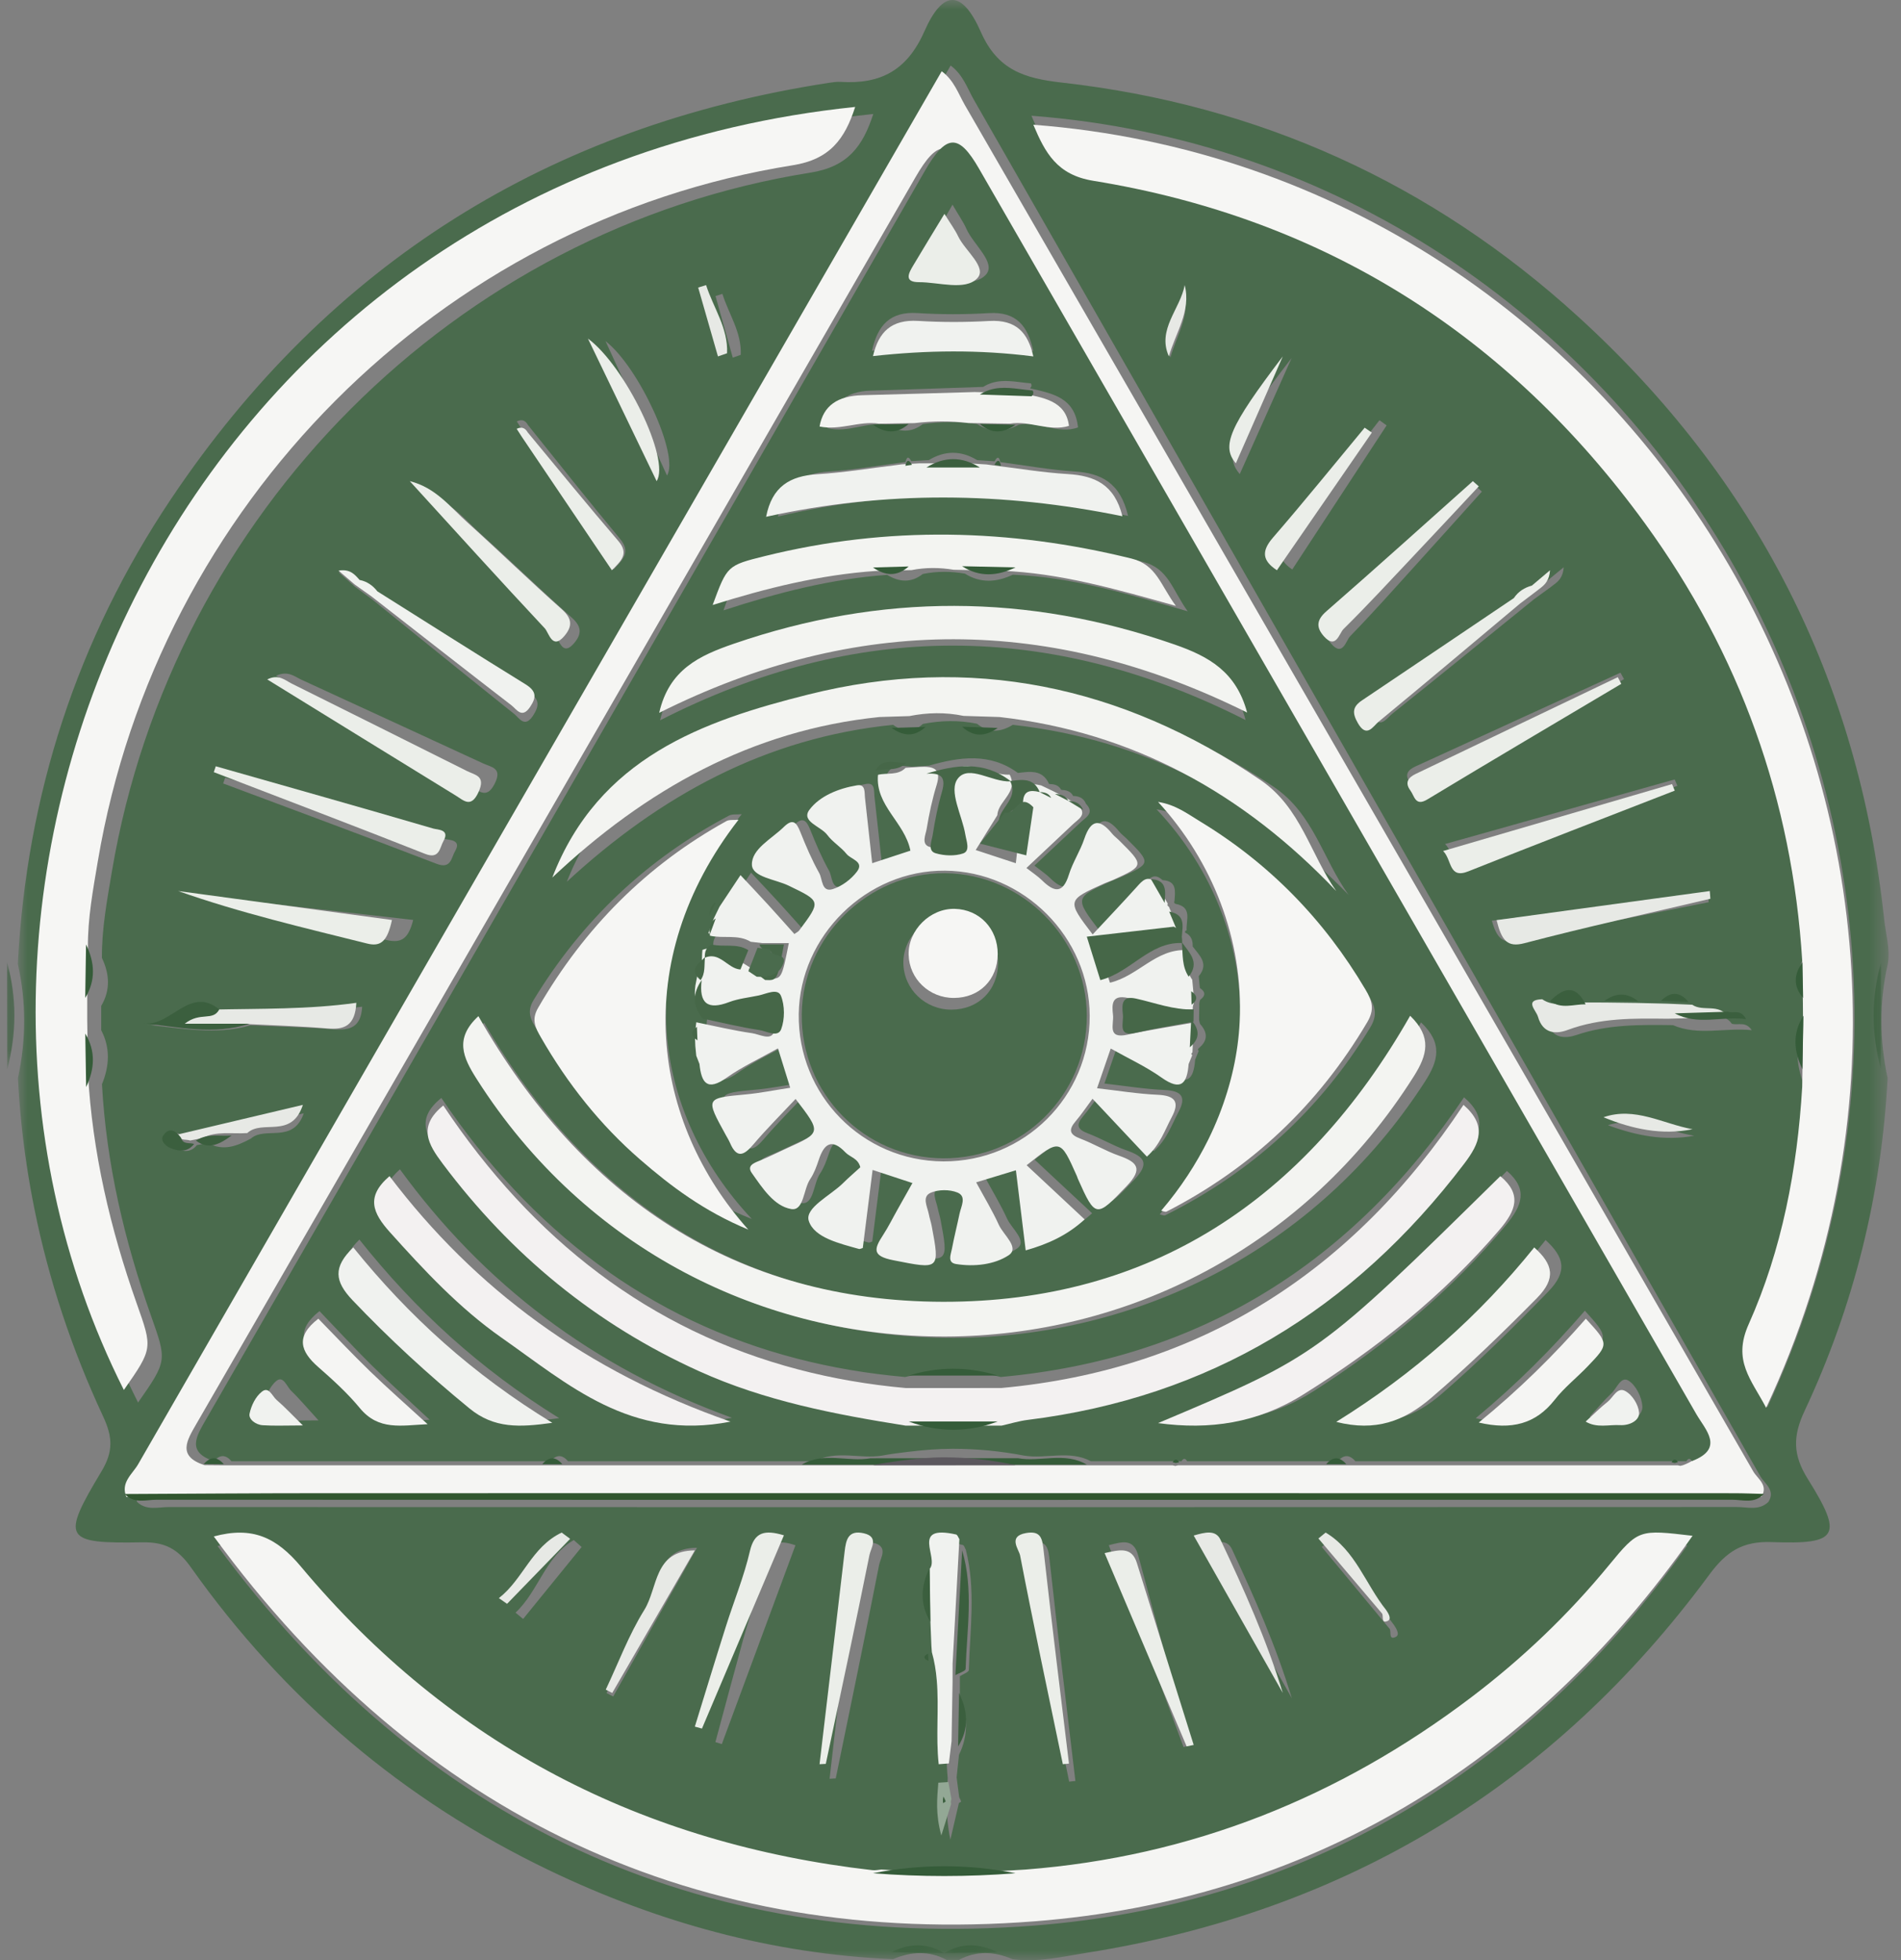 <?xml version="1.0" encoding="UTF-8"?>
<svg width="97px" height="100px" viewBox="0 0 97 100" version="1.1" xmlns="http://www.w3.org/2000/svg" xmlns:xlink="http://www.w3.org/1999/xlink">
    <rect x="0" y="0" width="97" height="100" fill="#808080" stroke="none"/>
    <title>illuminati Icon</title>
    <defs>
        <polygon id="path-1" points="0.404 0 1.415 0 1.415 8.182 0.404 8.182"></polygon>
        <polygon id="path-3" points="0.414 0 1.405 0 1.405 1.818 0.414 1.818"></polygon>
        <polygon id="path-5" points="0.161 0 1.657 0 1.657 4.545 0.161 4.545"></polygon>
        <polygon id="path-7" points="0 0 95.455 0 95.455 100 0 100"></polygon>
        <polygon id="path-9" points="0.361 0 1.457 0 1.457 5.455 0.361 5.455"></polygon>
        <polygon id="path-11" points="0.34 0 1.478 0 1.478 5.455 0.34 5.455"></polygon>
        <polygon id="path-13" points="0 0.346 2.727 0.346 2.727 1.472 0 1.472"></polygon>
        <polygon id="path-15" points="0 0.346 2.727 0.346 2.727 1.472 0 1.472"></polygon>
    </defs>
    <g id="Page-1" stroke="none" stroke-width="1" fill="none" fill-rule="evenodd">
        <g id="Contest-Clues-Tooltip" transform="translate(-35, -355)">
            <g id="Clue-1" transform="translate(14, 207.448)">
                <g id="illuminati-Icon" transform="translate(21, 147.552)">
                    <g id="Group-3" transform="translate(0, 49.091)">
                        <mask id="mask-2" fill="white">
                            <use xlink:href="#path-1"></use>
                        </mask>
                        <g id="Clip-2"></g>
                        <path d="M0.404,0 C0.405,1.967 0.409,3.934 0.411,5.9 C0.456,6.666 0.522,7.426 0.607,8.182 C0.522,7.426 0.456,6.666 0.411,5.9 C0.409,3.934 0.405,1.967 0.404,0" id="Fill-1" fill="#FDFDFD" mask="url(#mask-2)"></path>
                    </g>
                    <g id="Group-6" transform="translate(94.545, 47.273)">
                        <mask id="mask-4" fill="white">
                            <use xlink:href="#path-3"></use>
                        </mask>
                        <g id="Clip-5"></g>
                        <path d="M1.242,0.262 C1.313,0.693 1.391,1.122 1.404,1.556 C1.391,1.122 1.313,0.693 1.242,0.262" id="Fill-4" fill="#FDFDFD" mask="url(#mask-4)"></path>
                    </g>
                    <g id="Group-9" transform="translate(0, 57.273)">
                        <mask id="mask-6" fill="white">
                            <use xlink:href="#path-5"></use>
                        </mask>
                        <g id="Clip-8"></g>
                        <path d="M1.13,4.545 C0.794,3.05 0.538,1.534 0.365,0 C0.538,1.534 0.794,3.05 1.13,4.545" id="Fill-7" fill="#FDFDFD" mask="url(#mask-6)"></path>
                    </g>
                    <path d="M48.314,91.607 C48.29,91.522 48.243,91.442 48.203,91.362 C48.152,90.978 48.101,90.595 48.05,90.211 C48.101,90.595 48.152,90.978 48.203,91.362 C48.243,91.442 48.29,91.522 48.314,91.607" id="Fill-10" fill="#FDFDFD"></path>
                    <path d="M50,19.956 C50,19.956 50,19.956 50,19.956 C50.91,19.985 51.819,20.015 52.727,20.044 C51.819,20.015 50.91,19.985 50,19.956" id="Fill-12" fill="#FDFDFD"></path>
                    <path d="M44.253,74.634 C44.654,74.534 45.054,74.472 45.455,74.41 C45.054,74.472 44.654,74.534 44.253,74.634 C43.752,74.734 43.238,74.648 42.727,74.621 C43.238,74.648 43.752,74.734 44.253,74.634" id="Fill-14" fill="#FDFDFD"></path>
                    <path d="M60.935,53.682 L60.883,53.591 C60.883,53.591 60.935,53.682 60.935,53.682 C60.935,53.682 60.935,53.682 60.935,53.682" id="Fill-16" fill="#FDFDFD"></path>
                    <path d="M59.005,61.794 C59.06,61.803 59.12,61.826 59.176,61.843 C59.12,61.826 59.06,61.803 59.005,61.794 C59.005,61.794 59.005,61.794 59.005,61.794" id="Fill-18" fill="#FDFDFD"></path>
                    <path d="M61.501,58.877 C61.737,58.415 61.946,57.952 62.135,57.486 C61.946,57.952 61.737,58.415 61.501,58.877" id="Fill-20" fill="#FDFDFD"></path>
                    <path d="M36.315,47.08 C36.314,47.158 36.317,47.236 36.321,47.316 C36.392,47.342 36.421,47.391 36.41,47.465 C36.421,47.391 36.392,47.342 36.321,47.316 C36.317,47.236 36.314,47.158 36.315,47.08" id="Fill-22" fill="#FDFDFD"></path>
                    <path d="M48.917,86.364 C48.917,86.055 48.919,85.746 48.919,85.438 C49.034,83.321 49.15,81.206 49.265,79.091 C49.15,81.206 49.034,83.321 48.919,85.438 C48.919,85.746 48.917,86.055 48.917,86.364" id="Fill-24" fill="#FDFDFD"></path>
                    <path d="M51.105,40.485 C50.914,40.75 50.732,41.017 50.714,41.334 C50.732,41.017 50.914,40.75 51.105,40.485" id="Fill-26" fill="#FDFDFD"></path>
                    <path d="M48.182,74.495 C48.787,74.495 49.393,74.53 50,74.595 C49.393,74.528 48.787,74.495 48.182,74.495" id="Fill-28" fill="#FDFDFD"></path>
                    <path d="M37.929,48.785 C38.098,48.383 38.265,47.981 38.435,47.579 C38.265,47.981 38.098,48.383 37.929,48.785 Z" id="Fill-30" fill="#FDFDFD"></path>
                    <g id="Group-34" transform="translate(0.909, 0)">
                        <mask id="mask-8" fill="white">
                            <use xlink:href="#path-7"></use>
                        </mask>
                        <g id="Clip-33"></g>
                        <path d="M89.273,71.788 C88.511,70.334 87.54,69.375 88.376,67.501 C90.089,63.66 90.869,59.526 91.122,55.31 C90.737,54.284 90.663,53.261 91.164,52.247 C91.163,51.833 91.16,51.42 91.157,51.005 C90.703,50.299 90.744,49.586 91.125,48.867 C90.616,40.586 87.919,33.071 83.075,26.391 C76.033,16.685 66.612,10.706 54.787,8.782 C52.925,8.479 52.322,7.336 51.721,5.904 C82.97,8.292 103.119,42.055 89.273,71.788 M62.351,24.184 C61.534,23.232 61.949,22.201 64.997,18.265 C64.12,20.226 63.244,22.188 62.351,24.184 M65.029,29.052 C64.267,28.527 64.249,28.016 64.832,27.307 C66.415,25.379 67.935,23.398 69.48,21.438 C69.601,21.525 69.722,21.613 69.845,21.701 C68.239,24.149 66.636,26.599 65.029,29.052 M71.396,28.754 C70.268,30 69.151,31.257 67.98,32.461 C67.767,32.68 67.606,33.535 67.006,32.827 C66.623,32.377 66.631,31.993 67.129,31.542 C69.577,29.319 71.989,27.057 74.412,24.81 C74.511,24.9 74.608,24.988 74.705,25.079 C73.602,26.304 72.503,27.532 71.396,28.754 M78.426,29.79 C78.356,29.844 78.286,29.894 78.221,29.947 C77.931,30.158 77.64,30.37 77.351,30.581 L77.351,30.581 C74.947,32.528 72.549,34.484 70.131,36.412 C69.849,36.635 69.522,37.238 69.071,36.48 C68.772,35.974 68.799,35.671 69.285,35.356 C71.873,33.679 74.453,31.993 77.036,30.31 C77.263,29.982 77.58,29.793 77.957,29.696 C78.205,29.492 78.453,29.289 78.881,28.938 C78.846,29.422 78.638,29.628 78.426,29.79 M71.918,40.359 C71.294,40.719 71.257,40.199 71.038,39.914 C70.726,39.507 70.958,39.264 71.313,39.101 C74.8,37.501 78.289,35.911 81.778,34.318 C81.837,34.427 81.897,34.537 81.958,34.646 C78.609,36.547 75.252,38.434 71.918,40.359 M74.124,44.056 C73.103,44.447 73.29,43.499 72.828,43.057 C76.803,41.939 80.674,40.852 84.543,39.763 C84.589,39.872 84.635,39.98 84.681,40.087 C81.161,41.406 77.634,42.708 74.124,44.056 M76.655,47.987 C75.755,48.19 75.468,47.851 75.212,46.969 C78.935,46.535 82.591,46.109 86.247,45.683 L86.276,46.025 C83.067,46.671 79.848,47.271 76.655,47.987 M85.539,57.939 C84.016,58.218 82.564,57.93 81.138,57.401 C82.686,56.91 84.08,57.699 85.539,57.939 M84.454,52.297 C82.793,52.276 81.142,52.252 79.53,52.8 C78.961,52.992 78.305,52.986 78.057,52.203 C77.966,51.911 77.36,51.45 78.268,51.42 C78.941,50.854 79.591,50.617 80.151,51.565 C80.564,51.565 80.979,51.567 81.395,51.569 C81.901,51.202 82.403,51.179 82.9,51.586 C83.415,51.597 83.929,51.609 84.444,51.618 C84.872,51.187 85.284,51.184 85.679,51.668 C86.225,52.004 87.006,51.58 87.458,52.223 C87.766,52.323 88.161,52.079 88.476,52.553 C87.084,52.414 85.747,52.854 84.454,52.297 M59.518,14.943 C59.817,16.142 59.106,17.149 58.813,18.236 C58.271,16.989 59.322,16.047 59.518,14.943 M89.325,76.618 C88.851,77.076 88.259,76.879 87.72,76.879 C61.045,76.89 34.372,76.89 7.697,76.881 C7.159,76.881 6.567,77.075 6.09,76.623 C5.783,75.887 6.403,75.448 6.688,74.947 C17.436,56.101 28.207,37.269 38.974,18.435 C41.838,13.426 44.698,8.418 47.597,3.344 C48.226,3.802 48.448,4.503 48.787,5.096 C62.178,28.493 75.554,51.897 88.913,75.31 C89.128,75.688 89.706,76.024 89.325,76.618 M66.535,78.914 C66.666,78.804 66.796,78.693 66.927,78.583 C68.548,79.566 69.108,81.481 70.226,82.906 C70.355,83.101 70.535,83.405 70.3,83.511 C70.029,83.634 70.045,83.428 70.035,83.252 C70.031,83.192 70.024,83.136 70.002,83.098 C68.847,81.703 67.692,80.309 66.535,78.914 M60.628,78.815 C61.179,78.656 61.707,78.509 61.949,79.025 C63.104,81.495 64.21,83.99 65.008,86.635 C63.554,84.039 62.1,81.442 60.628,78.815 M55.669,78.826 C56.344,78.658 56.928,78.456 57.17,79.356 C58.04,82.589 58.928,85.815 59.811,89.045 C59.701,89.07 59.591,89.097 59.481,89.123 C58.215,85.703 56.949,82.283 55.669,78.826 M51.73,78.693 C52.542,78.543 52.585,79.017 52.655,79.654 C53.064,83.391 53.522,87.123 53.964,90.857 C53.857,90.867 53.751,90.878 53.646,90.889 C52.898,87.221 52.131,83.556 51.434,79.878 C51.372,79.55 50.785,78.868 51.73,78.693 M48.224,78.818 C48.289,78.834 48.324,78.975 48.372,79.058 C48.892,81.09 48.582,83.146 48.526,85.194 C48.525,85.303 48.229,85.405 48.07,85.511 C48.07,85.825 48.07,86.139 48.068,86.452 C48.453,87.479 48.529,88.502 48.024,89.517 C47.984,89.901 47.942,90.287 47.903,90.673 C47.947,91.011 47.992,91.349 48.035,91.685 C48.07,91.757 48.111,91.827 48.133,91.903 C48.136,91.917 48.06,91.954 48.02,91.981 C47.906,92.473 47.791,92.964 47.584,93.848 C47.317,92.548 47.4,91.629 47.449,90.713 C47.311,89.266 47.47,87.802 47.362,86.353 C47.327,85.87 47.26,85.388 47.144,84.909 C47.09,84.885 47.047,84.861 47.015,84.837 C46.921,84.762 46.937,84.68 47.123,84.585 C47.109,84.176 47.094,83.764 47.08,83.354 C46.606,82.442 46.655,81.522 47.045,80.599 C47.479,80.029 46.162,78.285 48.224,78.818 M41.421,90.742 C41.844,87.048 42.271,83.354 42.691,79.66 C42.758,79.057 42.861,78.516 43.669,78.709 C44.441,78.893 44.016,79.483 43.949,79.829 C43.238,83.466 42.481,87.094 41.736,90.724 C41.631,90.731 41.526,90.735 41.421,90.742 M35.595,88.872 C36.069,87.12 36.534,85.365 37.018,83.615 C37.383,82.294 37.853,80.996 38.123,79.654 C38.322,78.661 38.793,78.525 39.679,78.831 C38.425,82.221 37.173,85.596 35.923,88.973 C35.815,88.939 35.705,88.905 35.595,88.872 M30.043,86.371 C30.697,84.951 31.233,83.457 32.038,82.129 C32.755,80.949 32.518,78.97 34.655,78.959 C33.23,81.487 31.804,84.015 30.38,86.544 C30.267,86.486 30.156,86.428 30.043,86.371 M25.396,82.267 C26.559,81.188 26.929,79.391 28.369,78.565 C28.503,78.684 28.637,78.801 28.769,78.919 C27.774,80.142 26.78,81.366 25.784,82.589 C25.655,82.482 25.526,82.374 25.396,82.267 M51.85,98.232 C34.846,99.554 20.62,93.019 10.191,78.871 C12.142,78.346 13.367,78.913 14.616,80.394 C22.208,89.398 31.973,94.343 43.593,95.66 C43.741,95.678 43.897,95.641 44.048,95.628 C46.488,95.209 48.927,95.209 51.368,95.628 C59.749,94.983 67.253,92.012 73.963,86.965 C76.544,85.024 78.881,82.816 80.948,80.32 C82.453,78.503 82.473,78.52 85.189,78.837 C76.973,90.465 65.554,97.166 51.85,98.232 M29.99,17.404 C31.68,18.709 33.764,23.23 33.126,24.26 C32.084,21.98 31.067,19.759 29.99,17.404 M25.728,21.92 C25.641,21.78 25.552,21.639 25.463,21.498 C25.714,21.37 25.899,21.445 26.031,21.682 C27.591,23.618 29.131,25.571 30.722,27.481 C31.295,28.17 30.878,28.546 30.395,29.052 C28.824,26.653 27.276,24.287 25.728,21.92 M20.83,25.243 C22.095,25.557 22.803,26.501 23.649,27.262 C25.203,28.66 26.702,30.12 28.264,31.506 C28.765,31.95 28.786,32.328 28.401,32.792 C27.797,33.525 27.634,32.654 27.431,32.437 C25.208,30.061 23.024,27.646 20.83,25.243 M18.076,30.573 C17.788,30.363 17.502,30.152 17.214,29.94 C16.966,29.72 16.717,29.5 16.371,29.193 C16.975,29.093 17.214,29.403 17.46,29.692 C17.85,29.772 18.148,29.992 18.383,30.304 C20.935,31.969 23.479,33.644 26.045,35.287 C26.613,35.65 26.638,35.974 26.287,36.513 C25.865,37.157 25.588,36.63 25.331,36.423 C22.903,34.486 20.493,32.526 18.076,30.573 M13.179,34.473 C13.785,34.195 14.115,34.512 14.471,34.675 C17.564,36.094 20.652,37.519 23.741,38.944 C24.174,39.144 24.737,39.173 24.335,39.976 C23.942,40.761 23.563,40.377 23.145,40.14 C19.837,38.265 16.534,36.382 13.179,34.473 M10.479,39.967 C10.513,39.869 10.548,39.771 10.581,39.672 C14.318,40.708 18.057,41.734 21.788,42.796 C22.014,42.86 22.658,42.833 22.311,43.422 C22.117,43.752 22.112,44.352 21.372,44.067 C17.751,42.673 14.111,41.329 10.479,39.967 M8.993,45.657 C12.703,46.08 16.412,46.503 20.174,46.93 C19.928,47.9 19.568,48.113 18.867,47.966 C15.566,47.27 12.255,46.624 8.993,45.657 M14.59,56.795 C14.048,58.367 12.627,57.44 11.898,58.08 C11.198,58.457 10.489,58.75 9.705,58.309 C9.515,58.346 9.324,58.381 9.135,58.418 C8.841,58.798 8.464,58.758 8.085,58.604 C7.846,58.508 7.616,58.258 7.753,58.045 C8.012,57.64 8.317,57.815 8.553,58.14 C10.505,57.704 12.457,57.27 14.59,56.795 M11.879,52.303 C10.113,52.821 8.354,52.452 6.57,52.273 C7.926,52.515 8.909,50.552 10.381,51.661 C12.766,51.612 15.155,51.661 17.57,51.357 C17.513,52.396 16.961,52.572 16.138,52.51 C14.722,52.403 13.298,52.368 11.879,52.303 M36.889,18.102 C36.753,18.15 36.618,18.198 36.481,18.246 C36.189,17.199 35.894,16.15 35.6,15.103 C35.718,15.066 35.834,15.029 35.952,14.992 C36.275,16.025 36.938,16.949 36.889,18.102 M43.65,5.816 C43.119,7.457 42.36,8.503 40.446,8.807 C22.34,11.681 7.881,26.2 4.801,44.458 C4.555,45.92 4.281,47.377 4.291,48.867 C4.682,49.689 4.735,50.505 4.256,51.314 C4.256,51.729 4.256,52.142 4.256,52.556 C4.731,53.467 4.673,54.387 4.294,55.31 C4.518,59.372 5.439,63.287 6.79,67.104 C7.609,69.418 7.63,69.41 6.136,71.549 C-6.89,45.72 8.99,9.401 43.65,5.816 M95.312,47.457 C95.28,47.266 95.252,47.077 95.231,46.887 C93.918,34.651 88.67,24.412 79.64,16.174 C72.151,9.34 63.314,5.344 53.264,4.212 C51.355,3.997 49.998,3.573 49.139,1.629 C48.181,-0.535 47.206,-0.545 46.256,1.604 C45.37,3.61 44.003,4.3 41.996,4.178 C41.793,4.165 41.587,4.194 41.386,4.225 C27.141,6.417 15.876,13.43 7.811,25.465 C3.026,32.61 0.447,40.551 0,49.173 C0.439,51.115 0.426,53.058 0.006,55 C0.045,55.756 0.102,56.506 0.178,57.253 C0.329,58.745 0.554,60.219 0.848,61.676 C1.583,65.316 2.762,68.843 4.353,72.258 C4.838,73.299 4.881,74.042 4.273,75.054 C2.199,78.506 2.345,78.751 6.354,78.68 C7.496,78.661 8.158,79.004 8.834,79.958 C13.594,86.68 19.688,91.847 27.098,95.404 C32.654,98.072 38.488,99.678 44.659,99.947 C45.577,99.553 46.49,99.5 47.397,99.984 L48.017,99.984 C48.924,99.5 49.837,99.551 50.755,99.947 C52.041,100.124 53.304,99.817 54.543,99.62 C67.713,97.526 78.348,91.128 86.303,80.339 C87.178,79.153 88,78.61 89.505,78.668 C92.895,78.796 93.15,78.349 91.341,75.457 C90.566,74.221 90.563,73.272 91.174,71.97 C93.691,66.606 95.094,60.935 95.409,55.003 C94.991,53.061 94.975,51.117 95.417,49.176 C95.449,48.981 95.458,48.787 95.454,48.597 C95.442,48.213 95.374,47.835 95.312,47.457" id="Fill-32" fill="#4A6B4D" mask="url(#mask-8)"></path>
                    </g>
                    <g id="Group-37" transform="translate(0, 49.091)">
                        <mask id="mask-10" fill="white">
                            <use xlink:href="#path-9"></use>
                        </mask>
                        <g id="Clip-36"></g>
                        <path d="M0.361,0 C0.363,1.818 0.367,3.636 0.369,5.455 C0.851,3.636 0.863,1.818 0.361,0" id="Fill-35" fill="#355C39" mask="url(#mask-10)"></path>
                    </g>
                    <g id="Group-40" transform="translate(94.545, 49.091)">
                        <mask id="mask-12" fill="white">
                            <use xlink:href="#path-11"></use>
                        </mask>
                        <g id="Clip-39"></g>
                        <path d="M1.427,5.455 C1.431,3.637 1.432,1.818 1.436,0 C0.931,1.818 0.947,3.635 1.427,5.455" id="Fill-38" fill="#355C39" mask="url(#mask-12)"></path>
                    </g>
                    <g id="Group-43" transform="translate(48.182, 98.182)">
                        <mask id="mask-14" fill="white">
                            <use xlink:href="#path-13"></use>
                        </mask>
                        <g id="Clip-42"></g>
                        <path d="M0,1.453 C0.909,1.438 1.819,1.425 2.727,1.411 C1.812,0.963 0.902,0.903 0,1.453" id="Fill-41" fill="#355C39" mask="url(#mask-14)"></path>
                    </g>
                    <g id="Group-46" transform="translate(45.455, 98.182)">
                        <mask id="mask-16" fill="white">
                            <use xlink:href="#path-15"></use>
                        </mask>
                        <g id="Clip-45"></g>
                        <path d="M0,1.411 C0.91,1.425 1.819,1.438 2.727,1.453 C1.824,0.904 0.914,0.964 0,1.411" id="Fill-44" fill="#355C39" mask="url(#mask-16)"></path>
                    </g>
                    <path d="M85.885,74.743 L85.743,74.779 L85.6,74.751 C79.968,74.751 74.336,74.751 68.704,74.751 L67.806,74.751 L60.116,74.751 L59.972,74.783 L59.827,74.751 L55.203,74.751 L41.115,74.751 L28.512,74.751 L27.615,74.751 C22.188,74.751 16.758,74.752 11.33,74.752 C11.032,74.749 10.734,74.748 10.436,74.744 C9.025,74.287 9.538,73.475 10.023,72.634 C14.114,65.557 18.198,58.476 22.283,51.395 C30.427,37.278 38.568,23.159 46.713,9.042 C47.817,7.129 48.445,7.096 49.486,8.899 C61.697,30.046 73.912,51.193 86.107,72.35 C86.561,73.139 87.572,74.098 85.885,74.743 M49.242,5.376 C48.903,4.788 48.68,4.092 48.05,3.636 C45.143,8.674 42.276,13.644 39.407,18.615 C28.615,37.307 17.82,55.997 7.047,74.7 C6.76,75.196 6.138,75.631 6.448,76.364 C9.82,76.351 13.194,76.327 16.568,76.327 C40.491,76.324 64.416,76.325 88.341,76.327 C88.851,76.327 89.361,76.348 89.873,76.359 C90.254,75.769 89.675,75.434 89.46,75.061 C76.071,51.822 62.662,28.595 49.242,5.376" id="Fill-47" fill="#F5F5F3"></path>
                    <path d="M52.727,6.364 C53.328,7.786 53.926,8.921 55.78,9.222 C67.555,11.133 76.936,17.072 83.947,26.717 C88.77,33.353 91.457,40.82 91.962,49.047 C91.974,49.755 91.983,50.463 91.994,51.171 C91.997,51.581 92,51.993 92.004,52.405 C91.988,53.418 91.974,54.433 91.959,55.447 C91.707,59.637 90.931,63.744 89.225,67.56 C88.395,69.419 89.36,70.372 90.119,71.818 C103.905,42.279 83.842,8.735 52.727,6.364" id="Fill-49" fill="#F6F6F4"></path>
                    <path d="M82.096,79.85 C80.017,82.381 77.666,84.62 75.07,86.588 C68.318,91.705 60.768,94.718 52.336,95.373 C49.881,95.543 47.427,95.543 44.972,95.373 C44.82,95.386 44.663,95.423 44.514,95.405 C32.821,94.069 22.999,89.056 15.36,79.925 C14.104,78.423 12.871,77.849 10.909,78.381 C21.4,92.726 35.714,99.353 52.821,98.012 C66.609,96.931 78.096,90.137 86.364,78.347 C83.63,78.026 83.611,78.008 82.096,79.85" id="Fill-51" fill="#F5F5F3"></path>
                    <path d="M6.971,66.483 C5.627,62.681 4.711,58.782 4.488,54.738 C4.475,53.824 4.462,52.91 4.45,51.997 C4.45,51.584 4.45,51.173 4.45,50.76 C4.461,49.947 4.473,49.135 4.485,48.323 C4.475,46.839 4.747,45.388 4.992,43.933 C8.056,25.752 22.438,11.295 40.449,8.431 C42.353,8.13 43.108,7.089 43.636,5.455 C9.159,9.024 -6.638,45.189 6.32,70.909 C7.806,68.779 7.786,68.787 6.971,66.483" id="Fill-53" fill="#F6F6F4"></path>
                    <path d="M16.51,76.174 C13.127,76.174 9.746,76.201 6.364,76.216 C6.843,76.728 7.438,76.508 7.98,76.508 C34.782,76.519 61.585,76.519 88.387,76.508 C88.929,76.507 89.524,76.73 90,76.212 C89.488,76.199 88.975,76.176 88.464,76.176 C64.479,76.172 40.495,76.17 16.51,76.174" id="Fill-55" fill="#31562F"></path>
                    <path d="M72.235,39.482 C71.883,39.651 71.654,39.904 71.963,40.322 C72.18,40.616 72.216,41.155 72.831,40.783 C76.118,38.796 79.426,36.848 82.727,34.886 C82.669,34.772 82.61,34.659 82.55,34.545 C79.112,36.19 75.671,37.833 72.235,39.482" id="Fill-57" fill="#EBEEE9"></path>
                    <path d="M24.412,40.418 C24.801,39.578 24.257,39.547 23.837,39.338 C20.855,37.847 17.872,36.357 14.884,34.873 C14.54,34.702 14.222,34.37 13.636,34.66 C16.877,36.658 20.068,38.628 23.261,40.589 C23.665,40.837 24.033,41.239 24.412,40.418" id="Fill-59" fill="#EBEEE9"></path>
                    <path d="M44.085,78.221 C43.271,78.031 43.167,78.561 43.098,79.152 C42.676,82.768 42.246,86.384 41.818,90 C41.926,89.995 42.031,89.989 42.137,89.983 C42.888,86.429 43.651,82.878 44.367,79.317 C44.435,78.978 44.863,78.403 44.085,78.221" id="Fill-61" fill="#EBEEE9"></path>
                    <path d="M22.628,42.904 C22.971,42.305 22.333,42.333 22.108,42.268 C18.414,41.188 14.711,40.144 11.01,39.091 C10.977,39.192 10.942,39.291 10.909,39.391 C14.506,40.776 18.112,42.142 21.698,43.561 C22.431,43.85 22.436,43.24 22.628,42.904" id="Fill-63" fill="#EBEEE9"></path>
                    <path d="M73.636,43.413 C74.098,43.871 73.911,44.856 74.927,44.449 C78.428,43.051 81.944,41.702 85.455,40.334 C85.409,40.222 85.363,40.111 85.317,40 C81.459,41.127 77.6,42.254 73.636,43.413" id="Fill-65" fill="#EBEEE9"></path>
                    <path d="M54.232,90 C54.337,89.989 54.44,89.978 54.545,89.969 C54.109,86.359 53.658,82.751 53.255,79.138 C53.186,78.522 53.143,78.063 52.343,78.209 C51.412,78.379 51.991,79.037 52.052,79.354 C52.739,82.91 53.495,86.454 54.232,90" id="Fill-67" fill="#EBEEE9"></path>
                    <path d="M47.476,82.749 C47.493,83.155 47.509,83.559 47.525,83.964 C47.533,84.07 47.54,84.175 47.549,84.283 C47.682,84.754 47.758,85.228 47.798,85.704 C47.922,87.132 47.74,88.574 47.898,90 C48.071,89.987 48.243,89.975 48.416,89.961 C48.462,89.582 48.509,89.202 48.554,88.822 C48.573,87.815 48.589,86.808 48.605,85.802 C48.607,85.493 48.607,85.184 48.607,84.874 C48.722,82.756 48.838,80.637 48.953,78.518 C48.898,78.436 48.858,78.297 48.783,78.28 C46.427,77.756 47.933,79.474 47.436,80.034 C47.449,80.94 47.463,81.844 47.476,82.749" id="Fill-69" fill="#F0F2EF"></path>
                    <path d="M27.045,36.069 C27.391,35.558 27.366,35.249 26.806,34.903 C24.277,33.343 21.77,31.749 19.256,30.167 C19.023,29.869 18.729,29.66 18.347,29.585 C18.102,29.308 17.867,29.015 17.273,29.109 C17.613,29.401 17.858,29.61 18.102,29.82 C18.386,30.021 18.67,30.222 18.952,30.423 C21.334,32.278 23.71,34.142 26.102,35.984 C26.356,36.18 26.631,36.681 27.045,36.069" id="Fill-71" fill="#F0F2EF"></path>
                    <path d="M67.677,31.187 C67.166,31.632 67.158,32.011 67.55,32.457 C68.167,33.153 68.332,32.31 68.551,32.093 C69.753,30.905 70.898,29.665 72.057,28.436 C73.194,27.233 74.323,26.019 75.455,24.811 C75.353,24.722 75.254,24.634 75.154,24.545 C72.665,26.763 70.191,28.996 67.677,31.187" id="Fill-73" fill="#EBEEE9"></path>
                    <path d="M28.813,32.426 C29.214,31.942 29.194,31.547 28.67,31.084 C27.038,29.637 25.473,28.112 23.852,26.653 C22.969,25.859 22.228,24.873 20.909,24.545 C23.199,27.054 25.478,29.575 27.799,32.055 C28.011,32.283 28.182,33.192 28.813,32.426" id="Fill-75" fill="#EBEEE9"></path>
                    <path d="M76.364,46.94 C76.616,47.959 76.899,48.351 77.786,48.116 C80.935,47.289 84.109,46.596 87.273,45.85 L87.243,45.455 C83.638,45.946 80.033,46.438 76.364,46.94" id="Fill-77" fill="#E7E9E5"></path>
                    <path d="M20,46.932 C16.331,46.436 12.711,45.945 9.091,45.455 C12.273,46.577 15.503,47.326 18.724,48.132 C19.41,48.305 19.759,48.056 20,46.932" id="Fill-79" fill="#EBEEE9"></path>
                    <path d="M58.011,79.737 C57.745,78.877 57.104,79.069 56.364,79.23 C57.768,82.54 59.159,85.816 60.549,89.091 C60.67,89.066 60.79,89.042 60.909,89.017 C59.941,85.925 58.967,82.833 58.011,79.737" id="Fill-81" fill="#EBEEE9"></path>
                    <path d="M38.266,79.123 C37.965,80.425 37.443,81.688 37.038,82.974 C36.499,84.673 35.98,86.379 35.455,88.082 C35.575,88.116 35.697,88.149 35.818,88.182 C37.211,84.899 38.603,81.616 40,78.323 C39.014,78.025 38.49,78.158 38.266,79.123" id="Fill-83" fill="#EBEEE9"></path>
                    <path d="M86.345,51.255 C85.919,51.237 85.494,51.219 85.07,51.201 C84.537,51.188 84.007,51.175 83.474,51.163 C82.957,51.157 82.438,51.15 81.92,51.143 C81.491,51.141 81.062,51.141 80.635,51.139 C79.983,51.13 79.312,51.403 78.691,50.975 C77.753,51.008 78.379,51.532 78.475,51.865 C78.729,52.754 79.406,52.761 79.994,52.541 C81.659,51.921 83.366,51.948 85.08,51.97 C86.113,51.943 87.148,51.915 88.182,51.886 C87.715,51.157 86.908,51.637 86.345,51.255" id="Fill-85" fill="#E7E9E5"></path>
                    <path d="M64.956,27.424 C64.37,28.101 64.389,28.589 65.155,29.091 C66.773,26.748 68.386,24.409 70,22.069 C69.878,21.986 69.755,21.902 69.633,21.818 C68.079,23.69 66.55,25.582 64.956,27.424" id="Fill-87" fill="#EBEEE9"></path>
                    <path d="M31.545,27.591 C29.977,25.767 28.46,23.902 26.923,22.053 C26.792,21.827 26.61,21.755 26.364,21.877 C26.45,22.012 26.538,22.146 26.624,22.281 C28.149,24.541 29.675,26.801 31.222,29.091 C31.699,28.608 32.109,28.248 31.545,27.591" id="Fill-89" fill="#EBEEE9"></path>
                    <path d="M32.875,82.131 C32.082,83.404 31.554,84.834 30.909,86.196 C31.02,86.253 31.13,86.308 31.24,86.364 C32.645,83.939 34.05,81.515 35.455,79.091 C33.349,79.102 33.582,80.999 32.875,82.131" id="Fill-91" fill="#E7E9E5"></path>
                    <path d="M60.909,78.334 C62.436,81.032 63.945,83.697 65.455,86.364 C64.624,83.646 63.478,81.086 62.278,78.55 C62.029,78.02 61.48,78.171 60.909,78.334" id="Fill-93" fill="#E7E9E5"></path>
                    <path d="M18.182,51.158 C15.717,51.503 13.277,51.447 10.842,51.503 C10.517,52.121 9.882,51.599 9.091,52.23 L12.373,52.23 C13.821,52.305 15.273,52.345 16.72,52.467 C17.56,52.536 18.123,52.338 18.182,51.158" id="Fill-95" fill="#E7E9E5"></path>
                    <path d="M30,17.273 C31.204,19.771 32.34,22.127 33.505,24.545 C34.218,23.453 31.888,18.657 30,17.273" id="Fill-97" fill="#EBEEE9"></path>
                    <path d="M63.06,23.636 C63.868,21.797 64.662,19.989 65.455,18.182 C62.694,21.808 62.318,22.76 63.06,23.636" id="Fill-99" fill="#EBEEE9"></path>
                    <path d="M9.704,58.182 C9.906,58.142 10.105,58.101 10.306,58.062 C11.047,57.682 11.844,57.857 12.616,57.803 C13.384,57.086 14.881,58.126 15.455,56.364 C13.205,56.896 11.148,57.384 9.091,57.87 C9.183,58.23 9.49,58.101 9.704,58.182" id="Fill-101" fill="#E7E9E5"></path>
                    <path d="M11.188,51.497 C9.676,50.239 8.667,52.466 7.273,52.192 C9.107,52.395 10.915,52.814 12.727,52.226 L9.424,52.226 C10.221,51.594 10.859,52.117 11.188,51.497" id="Fill-103" fill="#3B5F3E"></path>
                    <path d="M28.66,78.182 C27.108,78.928 26.707,80.552 25.455,81.527 C25.593,81.624 25.734,81.721 25.873,81.818 C26.945,80.713 28.019,79.607 29.091,78.502 C28.947,78.395 28.804,78.289 28.66,78.182" id="Fill-105" fill="#E7E9E5"></path>
                    <path d="M81.818,56.996 C83.289,57.596 84.791,57.923 86.364,57.607 C84.857,57.334 83.417,56.437 81.818,56.996" id="Fill-107" fill="#E7E9E5"></path>
                    <path d="M49.271,85.142 C49.334,83.124 49.687,81.095 49.094,79.091 C48.978,81.212 48.864,83.334 48.749,85.455 C48.931,85.35 49.267,85.249 49.271,85.142" id="Fill-109" fill="#3B5F3E"></path>
                    <path d="M51.818,95.562 C49.393,95.085 46.97,95.085 44.545,95.562 C46.97,95.752 49.393,95.752 51.818,95.562" id="Fill-111" fill="#355C39"></path>
                    <path d="M36.634,18.182 C36.789,18.128 36.945,18.074 37.099,18.021 C37.156,16.732 36.398,15.7 36.029,14.545 C35.894,14.587 35.759,14.628 35.625,14.669 C35.961,15.839 36.298,17.011 36.634,18.182" id="Fill-113" fill="#E7E9E5"></path>
                    <path d="M60.45,14.545 C60.226,15.765 59.024,16.805 59.644,18.182 C59.977,16.981 60.791,15.871 60.45,14.545" id="Fill-115" fill="#E7E9E5"></path>
                    <path d="M48.032,93.636 C48.269,92.877 48.399,92.455 48.53,92.033 C48.509,91.947 48.514,91.862 48.547,91.78 C48.496,91.489 48.445,91.199 48.394,90.909 C48.221,90.92 48.05,90.932 47.878,90.943 C47.819,91.732 47.725,92.52 48.032,93.636" id="Fill-117" fill="#93A895"></path>
                    <path d="M89.091,51.986 C88.806,51.448 88.45,51.724 88.171,51.612 C87.265,51.639 86.36,51.666 85.455,51.695 C86.625,52.326 87.831,51.828 89.091,51.986" id="Fill-119" fill="#3B5F3E"></path>
                    <path d="M80.909,51.234 C80.37,50.158 79.743,50.427 79.091,51.069 C79.673,51.498 80.3,51.225 80.909,51.234" id="Fill-121" fill="#3B5F3E"></path>
                    <path d="M48.938,86.364 C48.922,87.273 48.904,88.182 48.887,89.091 C49.465,88.188 49.378,87.278 48.938,86.364" id="Fill-123" fill="#3B5F3E"></path>
                    <path d="M91.97,54.545 C91.986,53.635 92.003,52.727 92.021,51.818 C91.446,52.721 91.532,53.631 91.97,54.545" id="Fill-125" fill="#355C39"></path>
                    <path d="M9.238,58.043 C8.969,57.673 8.622,57.475 8.326,57.935 C8.167,58.177 8.431,58.461 8.704,58.57 C9.137,58.744 9.567,58.79 9.904,58.359 C9.671,58.277 9.337,58.406 9.238,58.043" id="Fill-127" fill="#3B5F3E"></path>
                    <path d="M4.351,52.727 C4.366,53.636 4.381,54.545 4.395,55.455 C4.828,54.541 4.895,53.63 4.351,52.727" id="Fill-129" fill="#355C39"></path>
                    <path d="M10,58.187 C10.65,58.687 11.237,58.352 11.818,57.927 C11.209,57.979 10.584,57.803 10,58.187" id="Fill-131" fill="#3B5F3E"></path>
                    <path d="M47.468,82.727 C47.455,81.818 47.441,80.91 47.428,80 C46.982,80.914 46.926,81.824 47.468,82.727" id="Fill-133" fill="#3B5F3E"></path>
                    <path d="M4.39,48.182 C4.375,49.09 4.363,50.001 4.348,50.909 C4.897,50.008 4.837,49.097 4.39,48.182" id="Fill-135" fill="#355C39"></path>
                    <path d="M92.006,50.909 C91.993,50.303 91.982,49.697 91.97,49.091 C91.535,49.702 91.488,50.308 92.006,50.909" id="Fill-137" fill="#355C39"></path>
                    <path d="M81.866,51.059 C82.441,51.066 83.014,51.073 83.588,51.079 C83.019,50.617 82.445,50.642 81.866,51.059" id="Fill-139" fill="#3B5F3E"></path>
                    <path d="M77.246,30.51 C74.664,32.249 72.085,33.994 69.5,35.727 C69.013,36.052 68.986,36.365 69.286,36.888 C69.735,37.674 70.064,37.05 70.344,36.818 C72.762,34.825 75.159,32.804 77.561,30.791 L77.561,30.791 C77.851,30.571 78.14,30.352 78.429,30.134 C78.495,30.079 78.566,30.028 78.636,29.973 C78.848,29.804 79.054,29.592 79.091,29.091 C78.663,29.453 78.414,29.664 78.165,29.874 C77.789,29.977 77.472,30.172 77.246,30.51" id="Fill-141" fill="#EBEEE9"></path>
                    <path d="M84.749,51.063 C85.22,51.081 85.691,51.099 86.16,51.117 C85.711,50.57 85.24,50.574 84.749,51.063" id="Fill-143" fill="#3B5F3E"></path>
                    <path d="M70.802,82.694 C71.022,82.597 70.854,82.318 70.733,82.138 C69.684,80.835 69.159,79.08 67.64,78.182 C67.517,78.283 67.395,78.384 67.273,78.485 C68.356,79.762 69.44,81.039 70.523,82.315 C70.544,82.351 70.55,82.402 70.553,82.456 C70.563,82.617 70.547,82.805 70.802,82.694" id="Fill-145" fill="#E7E9E5"></path>
                    <path d="M47.355,84.362 C47.144,84.467 47.124,84.562 47.231,84.645 C47.267,84.675 47.316,84.702 47.378,84.729 C47.371,84.607 47.362,84.484 47.355,84.362" id="Fill-147" fill="#3B5F3E"></path>
                    <path d="M48.123,91.986 C48.169,91.955 48.256,91.914 48.253,91.897 C48.229,91.81 48.18,91.732 48.142,91.65 C48.109,91.761 48.102,91.874 48.123,91.986" id="Fill-149" fill="#3B5F3E"></path>
                    <path d="M82.839,72.48 C82.284,72.443 81.675,72.671 81.117,72.268 C81.53,71.821 81.855,71.426 82.225,71.081 C82.501,70.825 82.708,70.18 83.105,70.437 C83.475,70.675 83.77,71.267 83.801,71.724 C83.835,72.176 83.365,72.515 82.839,72.48 M79.249,71.145 C78.261,72.426 77.008,72.754 75.301,72.349 C77.412,70.596 79.203,68.794 80.869,66.864 C82.072,68.196 82.077,68.201 80.955,69.388 C80.394,69.981 79.745,70.503 79.249,71.145 M68.77,72.31 C72.74,69.802 76.046,66.821 78.865,63.26 C79.822,64.13 79.997,64.864 79.001,65.89 C77.257,67.687 75.486,69.434 73.596,71.08 C72.224,72.271 70.788,72.828 68.77,72.31 M67.082,70.936 C64.8,72.404 62.434,72.755 59.868,72.397 C67.815,68.942 67.815,68.942 76.892,59.735 C77.982,60.672 77.667,61.503 76.849,62.488 C74.058,65.85 70.757,68.576 67.082,70.936 M52.42,71.85 C51.969,71.905 51.527,72.041 51.083,72.139 C49.444,72.636 47.807,72.634 46.17,72.139 C42.556,71.574 38.979,70.903 35.598,69.396 C30.315,67.041 25.986,63.533 22.492,58.947 C21.743,57.962 21.198,57.069 22.521,56.011 C27.1,62.785 33.102,67.353 40.684,69.312 C42.434,69.765 44.267,70.077 46.186,70.247 C46.999,70.044 47.812,69.942 48.625,69.942 C49.438,69.94 50.251,70.042 51.064,70.246 C61.261,69.326 69.039,64.385 74.704,55.979 C75.909,57.012 75.555,57.887 74.74,58.944 C69.061,66.304 61.699,70.717 52.42,71.85 M25.978,67.995 C23.869,66.461 22.13,64.518 20.425,62.545 C19.572,61.559 19.214,60.712 20.406,59.651 C24.658,65.484 30.214,69.744 37.35,72.327 C32.396,73.347 29.279,70.395 25.978,67.995 M24.29,71.598 C22.175,69.84 20.181,67.981 18.299,65.974 C17.382,64.997 17.293,64.261 18.339,63.237 C21.195,66.827 24.469,69.829 28.534,72.346 C26.858,72.583 25.556,72.65 24.29,71.598 M18.444,71.586 C17.808,70.798 17.052,70.098 16.294,69.42 C15.379,68.602 15.116,67.814 16.303,66.885 C17.189,67.809 18.05,68.745 18.954,69.638 C19.858,70.531 20.804,71.38 21.922,72.426 C20.562,72.491 19.402,72.771 18.444,71.586 M14.126,72.448 C13.743,72.419 13.369,72.088 13.428,71.769 C13.516,71.294 13.745,70.749 14.097,70.451 C14.456,70.149 14.633,70.737 14.858,70.952 C15.286,71.361 15.667,71.821 16.251,72.459 C15.344,72.459 14.732,72.493 14.126,72.448 M24.706,52.176 C29.999,61.277 37.892,66.485 48.537,66.508 C59.202,66.53 67.131,61.385 72.509,52.157 C73.641,53.228 73.39,54.122 72.7,55.192 C61.499,72.545 35.847,72.618 24.614,55.327 C23.914,54.248 23.466,53.295 24.706,52.176 M27.229,51.013 C29.693,46.958 33.005,43.813 37.205,41.605 C37.363,41.522 37.586,41.562 37.847,41.536 C31.996,48.705 33.287,56.789 38.364,62.186 C36.024,61.263 34.274,60.012 32.613,58.638 C30.519,56.905 28.794,54.841 27.385,52.515 C27.092,52.028 26.855,51.629 27.229,51.013 M41.956,35.854 C50.171,33.839 57.892,35.389 64.967,40.123 C67.023,41.498 67.492,43.82 68.814,45.653 C64.082,40.772 58.464,37.73 51.679,36.977 C51.057,37.357 50.447,37.404 49.852,36.921 C48.931,36.732 48.01,36.751 47.09,36.931 C46.598,37.388 46.091,37.351 45.573,36.977 C39.076,37.626 33.67,40.601 28.923,44.982 C31.279,39.004 36.587,37.17 41.956,35.854 M37.482,33.166 C44.967,30.542 52.402,30.556 59.879,33.212 C61.612,33.826 63.003,34.619 63.556,36.732 C53.619,31.695 43.687,31.641 33.684,36.745 C34.189,34.499 35.726,33.782 37.482,33.166 M39.594,28.533 C45.853,26.92 52.095,27.066 58.341,28.67 C59.616,28.998 59.816,30.085 60.603,31.186 C57.503,30.284 54.659,29.434 51.68,29.318 C50.858,29.705 50.04,29.768 49.237,29.264 C48.52,29.14 47.804,29.135 47.089,29.281 C46.492,29.748 45.884,29.7 45.267,29.326 C42.415,29.528 39.669,30.239 36.917,31.137 C37.659,29.044 37.656,29.033 39.594,28.533 M42.278,24.057 C42.935,24.014 43.59,23.934 44.244,23.844 C44.899,23.753 45.552,23.653 46.206,23.568 C46.222,23.5 46.237,23.448 46.258,23.411 C46.317,23.301 46.395,23.331 46.499,23.525 C46.797,23.508 47.097,23.49 47.395,23.471 C47.804,23.223 48.215,23.099 48.627,23.099 C49.038,23.099 49.447,23.223 49.859,23.473 C50.155,23.494 50.453,23.513 50.75,23.532 C50.89,23.268 50.986,23.3 51.045,23.576 C52.304,23.74 53.558,23.968 54.822,24.051 C56.178,24.138 57.162,24.611 57.562,26.321 C51.57,25.002 45.652,24.94 39.696,26.35 C39.991,24.727 40.882,24.149 42.278,24.057 M44.422,19.929 C46.338,19.87 48.254,19.802 50.169,19.737 C50.169,19.737 50.169,19.737 50.169,19.737 L50.169,19.737 C50.753,19.369 51.366,19.413 51.983,19.488 C52.189,19.512 52.395,19.541 52.6,19.558 C52.616,19.558 52.64,19.643 52.634,19.684 C52.624,19.73 52.584,19.77 52.559,19.811 C53.673,20.072 54.844,20.255 55.007,21.804 C53.993,22.178 52.997,21.465 51.985,21.668 C51.269,22.042 50.558,22.093 49.857,21.632 C48.933,21.498 48.01,21.503 47.085,21.637 C46.488,22.093 45.88,22.053 45.267,21.67 C44.255,21.487 43.289,22.103 42.227,21.842 C42.415,20.566 43.161,19.967 44.422,19.929 M46.814,15.971 C48.026,16.049 49.25,16.046 50.463,15.973 C51.841,15.892 52.449,16.605 52.726,17.913 C49.954,17.536 47.235,17.574 44.495,17.897 C44.784,16.575 45.433,15.881 46.814,15.971 M46.988,13.277 C47.477,12.4 47.98,11.532 48.603,10.441 C48.928,11.002 49.157,11.326 49.317,11.684 C49.675,12.488 50.85,13.409 50.307,14.011 C49.679,14.705 48.313,14.219 47.272,14.219 C46.456,14.221 46.76,13.683 46.988,13.277 M55.509,57.819 C56.175,58.069 56.794,58.444 57.463,58.678 C58.415,59.009 58.676,59.347 57.858,60.204 C56.32,61.816 56.276,61.845 55.383,59.843 C55.364,59.797 55.351,59.746 55.33,59.7 C54.49,57.819 54.49,57.819 52.793,59.159 C53.76,60.061 54.718,60.954 55.726,61.893 C54.844,62.701 53.859,63.144 52.745,63.457 C52.575,62.068 52.415,60.764 52.249,59.413 C51.57,59.62 50.943,59.811 50.241,60.024 C50.638,60.756 51.057,61.447 51.392,62.178 C51.623,62.684 52.457,63.323 51.88,63.705 C51.169,64.175 50.146,64.297 49.218,64.143 C48.773,64.07 48.958,63.665 49.011,63.392 C49.124,62.795 49.275,62.203 49.4,61.608 C49.478,61.234 49.774,60.733 49.291,60.537 C48.899,60.378 48.333,60.381 47.946,60.546 C47.479,60.747 47.772,61.25 47.846,61.627 C47.884,61.826 47.952,62.018 47.991,62.219 C48.415,64.458 48.389,64.415 46.051,63.955 C44.975,63.742 45.069,63.393 45.528,62.692 C45.806,62.268 46.03,61.808 46.28,61.366 C46.504,60.968 46.728,60.572 47.017,60.059 C46.319,59.83 45.688,59.622 45.004,59.396 C44.832,60.756 44.669,62.055 44.508,63.336 C44.419,63.362 44.363,63.398 44.322,63.387 C43.337,63.108 42.046,62.817 41.775,61.964 C41.569,61.312 42.865,60.696 43.501,60.071 C43.788,59.787 44.095,59.525 44.382,59.264 C44.271,58.806 43.859,58.753 43.63,58.513 C42.935,57.782 42.548,58.078 42.28,58.891 C42.168,59.227 42.042,59.573 41.846,59.864 C41.497,60.379 41.532,61.484 40.885,61.371 C40.017,61.22 39.433,60.309 38.899,59.56 C38.64,59.195 38.969,59.059 39.277,58.936 C39.749,58.747 40.203,58.514 40.667,58.304 C42.417,57.515 42.417,57.515 41.108,55.815 C40.385,56.587 39.645,57.322 38.971,58.113 C38.496,58.672 38.141,58.836 37.795,58.038 C37.734,57.9 37.653,57.77 37.58,57.636 C36.547,55.763 36.548,55.774 38.595,55.586 C39.304,55.521 40.007,55.378 40.837,55.252 C40.633,54.596 40.437,53.968 40.217,53.263 C39.303,53.777 38.413,54.183 37.632,54.738 C36.634,55.445 36.348,55.002 36.249,54.051 C36.195,53.911 36.14,53.772 36.088,53.632 C36.072,53.471 36.056,53.312 36.04,53.151 C35.739,52.962 35.724,52.76 36.014,52.547 C36.038,52.346 36.064,52.147 36.088,51.947 C35.571,51.341 35.589,50.723 36.042,50.095 C36.078,49.902 36.116,49.711 36.153,49.518 C35.466,48.954 36.027,48.635 36.391,48.277 C36.387,48.128 36.403,47.988 36.461,47.871 C36.52,47.747 36.622,47.647 36.778,47.577 C36.787,47.512 36.762,47.469 36.7,47.448 C36.695,47.378 36.693,47.308 36.695,47.24 C36.698,47.104 36.724,46.975 36.803,46.867 C36.843,46.815 36.896,46.765 36.968,46.722 L36.969,46.716 C36.985,46.476 37.023,46.245 37.264,46.115 C37.599,45.61 37.933,45.107 38.324,44.518 C38.829,45.06 39.279,45.532 39.719,46.013 C40.166,46.501 40.605,46.998 41.048,47.491 C41.147,47.419 41.239,47.38 41.292,47.311 C42.409,45.815 42.395,45.842 40.75,45.048 C40.09,44.73 38.922,44.622 38.901,44.001 C38.874,43.202 39.9,42.693 40.512,42.092 C40.978,41.635 41.159,41.869 41.351,42.348 C41.634,43.054 41.934,43.759 42.305,44.421 C42.474,44.725 42.417,45.406 42.994,45.225 C43.455,45.08 43.92,44.729 44.213,44.342 C44.596,43.836 43.904,43.724 43.687,43.454 C43.404,43.099 42.978,42.852 42.71,42.489 C42.39,42.055 41.362,41.816 41.811,41.22 C42.334,40.524 43.282,40.145 44.202,39.991 C44.663,39.913 44.588,40.351 44.62,40.631 C44.741,41.692 44.854,42.754 44.983,43.919 C45.678,43.691 46.32,43.479 46.915,43.284 C46.633,41.85 45.131,41.019 45.276,39.458 C45.617,38.85 46.186,39.143 46.671,39.106 C46.915,39.09 47.159,39.074 47.401,39.059 C48.963,38.611 50.506,38.385 51.939,39.431 C52.404,39.377 52.879,39.3 53.227,39.581 C53.343,39.673 53.445,39.806 53.529,39.993 C53.778,40.002 54.012,40.04 54.146,40.29 L54.151,40.292 C54.398,40.308 54.631,40.352 54.757,40.604 C55.051,40.613 55.295,40.706 55.413,41.005 C55.863,41.477 55.413,41.689 55.138,41.95 C54.369,42.672 53.601,43.393 52.783,44.159 C53.099,44.407 53.354,44.571 53.566,44.778 C54.176,45.376 54.624,45.484 54.932,44.493 C55.125,43.871 55.501,43.306 55.71,42.687 C56.051,41.683 56.499,41.665 57.123,42.439 C57.219,42.555 57.347,42.645 57.455,42.752 C58.754,44.039 58.754,44.041 57.159,44.765 C57.021,44.829 56.875,44.872 56.736,44.934 C54.819,45.795 54.819,45.796 56.132,47.515 C56.883,46.71 57.634,45.922 58.362,45.115 C58.646,44.8 58.894,44.504 59.32,44.9 C60.067,44.942 59.961,45.472 59.93,45.96 C59.895,46.03 59.914,46.081 59.986,46.111 C60.864,46.274 60.506,46.95 60.55,47.459 C60.487,47.472 60.459,47.51 60.471,47.575 C60.78,47.715 60.867,47.973 60.858,48.284 C61.025,48.51 61.236,48.726 61.339,48.963 C61.444,49.208 61.44,49.475 61.167,49.799 C61.185,49.999 61.204,50.201 61.223,50.402 C61.516,50.594 61.524,50.795 61.24,51.003 C61.202,51.1 61.186,51.199 61.194,51.302 C61.191,51.525 61.188,51.748 61.185,51.969 C61.186,52.065 61.204,52.154 61.239,52.241 C61.62,52.669 61.644,53.08 61.177,53.465 L61.119,53.535 L61.164,53.615 C61.164,53.615 61.164,53.615 61.164,53.615 C61.103,53.763 61.044,53.909 60.984,54.055 C60.907,55.047 60.598,55.432 59.613,54.735 C58.831,54.181 57.941,53.774 57.045,53.271 C56.811,53.95 56.599,54.565 56.354,55.276 C57.412,55.395 58.413,55.561 59.419,55.605 C60.276,55.644 60.553,55.943 60.137,56.721 C59.78,57.388 59.543,58.131 58.874,58.726 C57.968,57.765 57.069,56.81 56.124,55.806 C55.815,56.221 55.563,56.6 55.27,56.942 C54.897,57.376 54.962,57.614 55.509,57.819 M69.913,52.423 C67.35,56.629 63.861,59.805 59.458,61.996 C59.423,62.014 59.377,62.006 59.328,61.993 C59.277,61.979 59.224,61.96 59.176,61.95 C59.176,61.95 59.176,61.95 59.176,61.95 L59.176,61.95 C60.201,60.788 61.003,59.579 61.631,58.352 C61.838,57.948 62.021,57.542 62.187,57.133 C62.826,55.564 63.187,53.973 63.265,52.402 C63.472,48.263 61.849,44.283 59.014,41.286 C59.932,41.425 60.56,41.894 61.202,42.273 C64.79,44.383 67.659,47.222 69.827,50.78 C70.176,51.353 70.305,51.78 69.913,52.423 M49.951,8.597 C48.91,6.791 48.282,6.826 47.179,8.74 C39.04,22.878 30.9,37.017 22.76,51.154 C18.676,58.245 14.595,65.338 10.505,72.424 C10.02,73.266 9.507,74.079 10.918,74.537 C11.219,74.197 11.517,74.197 11.813,74.545 C17.239,74.545 22.664,74.545 28.09,74.545 C28.388,74.197 28.687,74.195 28.986,74.545 L41.583,74.545 C41.72,74.472 41.858,74.415 41.996,74.372 C42.275,74.286 42.557,74.253 42.843,74.245 C42.984,74.242 43.128,74.245 43.271,74.249 C43.843,74.273 44.42,74.348 44.983,74.261 C45.433,74.173 45.882,74.119 46.333,74.065 C47.095,73.973 47.858,73.909 48.622,73.909 C49.229,73.909 49.835,73.939 50.442,73.996 C51.048,74.055 51.655,74.141 52.261,74.257 C53.389,74.439 54.572,73.961 55.665,74.545 L60.287,74.545 C60.385,74.383 60.48,74.382 60.576,74.545 L68.263,74.545 C68.563,74.199 68.861,74.195 69.16,74.545 C74.79,74.544 80.419,74.544 86.049,74.544 C86.14,74.385 86.235,74.382 86.334,74.536 C88.02,73.891 87.01,72.93 86.556,72.139 C74.366,50.952 62.158,29.775 49.951,8.597" id="Fill-151" fill="#4A6B4D"></path>
                    <path d="M51.938,74.389 C49.432,74.39 46.926,74.392 44.421,74.394 C43.84,74.494 43.244,74.409 42.651,74.381 C42.503,74.374 42.356,74.37 42.21,74.376 C41.915,74.383 41.624,74.421 41.335,74.521 C41.192,74.57 41.049,74.634 40.909,74.718 L55.455,74.718 C54.325,74.05 53.102,74.598 51.938,74.389" id="Fill-153" fill="#355C39"></path>
                    <path d="M67.67,74.694 L68.694,74.694 C68.352,74.296 68.012,74.298 67.67,74.694" id="Fill-155" fill="#355C39"></path>
                    <path d="M10.398,74.687 C10.738,74.69 11.08,74.692 11.42,74.696 C11.082,74.296 10.742,74.298 10.398,74.687" id="Fill-157" fill="#355C39"></path>
                    <path d="M27.671,74.695 L28.693,74.695 C28.353,74.295 28.011,74.297 27.671,74.695" id="Fill-159" fill="#355C39"></path>
                    <path d="M85.292,74.598 L85.455,74.633 L85.617,74.589 C85.505,74.411 85.395,74.416 85.292,74.598" id="Fill-161" fill="#355C39"></path>
                    <path d="M59.835,74.597 L59.999,74.634 L60.165,74.597 C60.054,74.41 59.945,74.412 59.835,74.597" id="Fill-163" fill="#355C39"></path>
                    <path d="M48.133,59.247 C44.004,59.228 40.704,55.867 40.757,51.734 C40.807,47.732 44.223,44.383 48.221,44.416 C52.239,44.452 55.59,47.814 55.603,51.823 C55.618,55.938 52.268,59.266 48.133,59.247 M55.746,56.052 C56.7,57.067 57.607,58.033 58.521,59.004 C59.195,58.403 59.436,57.651 59.795,56.977 C60.214,56.191 59.936,55.888 59.071,55.849 C58.056,55.804 57.046,55.637 55.978,55.516 C56.226,54.797 56.44,54.176 56.676,53.49 C57.58,53.999 58.476,54.41 59.267,54.971 C60.261,55.676 60.573,55.285 60.65,54.283 C60.71,54.135 60.771,53.987 60.832,53.837 C60.832,53.837 60.785,53.757 60.785,53.757 L60.845,53.686 L60.907,52.449 C60.872,52.362 60.853,52.27 60.853,52.175 C59.748,52.373 58.635,52.54 57.54,52.78 C56.47,53.017 56.848,52.254 56.792,51.778 C56.726,51.212 56.732,50.735 57.548,50.908 C58.646,51.139 59.716,51.538 60.862,51.5 C60.854,51.395 60.87,51.295 60.909,51.199 C60.903,50.994 60.896,50.792 60.891,50.589 C60.872,50.386 60.853,50.182 60.834,49.979 C60.509,49.521 60.56,48.985 60.513,48.469 C58.978,48.411 58.078,49.788 56.637,50.132 C56.441,49.537 56.227,48.892 55.994,48.182 C57.417,48.028 58.775,47.88 60.131,47.732 C60.119,47.668 60.147,47.627 60.213,47.615 C60.023,47.161 59.833,46.707 59.643,46.254 C59.571,46.221 59.552,46.17 59.587,46.099 C59.381,45.742 59.177,45.385 58.971,45.028 C58.542,44.627 58.291,44.926 58.005,45.245 C57.27,46.06 56.512,46.857 55.754,47.671 C54.429,45.933 54.429,45.932 56.364,45.061 C56.504,44.999 56.65,44.955 56.79,44.893 C58.4,44.159 58.4,44.157 57.089,42.856 C56.98,42.748 56.851,42.656 56.755,42.539 C56.124,41.759 55.671,41.775 55.328,42.79 C55.118,43.416 54.738,43.987 54.542,44.616 C54.233,45.618 53.78,45.509 53.165,44.904 C52.951,44.695 52.694,44.529 52.375,44.28 C53.199,43.504 53.976,42.776 54.751,42.045 C55.029,41.781 55.483,41.567 55.029,41.09 L54.363,40.684 C54.363,40.684 54.363,40.684 54.365,40.684 C54.161,40.58 53.958,40.473 53.755,40.369 L53.751,40.367 C53.543,40.268 53.334,40.168 53.127,40.068 C51.927,39.77 52.301,40.742 52.147,41.287 C52.044,42.188 51.941,43.089 51.833,44.037 C51.153,43.813 50.531,43.609 49.786,43.364 C50.167,42.751 50.528,42.171 50.888,41.59 C50.904,41.31 51.065,41.074 51.234,40.839 C51.512,40.454 51.806,40.073 51.521,39.519 C50.518,39.568 49.265,38.648 48.662,39.367 C48.13,40.002 48.897,41.265 49.067,42.254 C49.123,42.578 49.349,43.089 48.943,43.216 C48.485,43.361 47.914,43.339 47.443,43.207 C46.988,43.078 47.234,42.584 47.285,42.275 C47.409,41.524 47.568,40.771 47.793,40.044 C48.062,39.178 47.591,39.093 46.944,39.122 C46.7,39.138 46.454,39.154 46.208,39.17 C45.812,39.577 45.27,39.41 44.8,39.526 C44.654,41.104 46.167,41.945 46.454,43.395 C45.854,43.591 45.206,43.805 44.504,44.035 C44.374,42.858 44.26,41.785 44.138,40.712 C44.104,40.428 44.181,39.986 43.716,40.065 C42.788,40.221 41.83,40.604 41.304,41.307 C40.85,41.91 41.886,42.151 42.211,42.591 C42.481,42.957 42.911,43.207 43.197,43.565 C43.416,43.839 44.114,43.951 43.728,44.463 C43.432,44.856 42.962,45.209 42.497,45.356 C41.915,45.541 41.973,44.851 41.803,44.543 C41.428,43.874 41.124,43.162 40.839,42.447 C40.646,41.963 40.463,41.727 39.993,42.188 C39.376,42.796 38.34,43.311 38.367,44.119 C38.388,44.746 39.567,44.856 40.233,45.177 C41.893,45.98 41.907,45.953 40.78,47.465 C40.727,47.536 40.633,47.574 40.534,47.647 C40.086,47.148 39.644,46.646 39.192,46.152 C38.748,45.666 38.295,45.189 37.785,44.643 C37.391,45.237 37.053,45.747 36.715,46.255 C36.616,46.458 36.516,46.661 36.418,46.863 L36.416,46.87 C36.326,47.114 36.236,47.359 36.146,47.603 C36.207,47.624 36.235,47.668 36.225,47.734 C36.912,47.893 37.658,47.65 38.308,48.044 C38.504,48.067 38.7,48.089 38.896,48.112 L40.25,48.112 C39.884,49.95 39.884,49.95 39.2,49.918 C39.084,49.836 38.967,49.756 38.851,49.674 C38.657,49.566 38.462,49.46 38.267,49.354 L38.269,49.354 C38.137,49.271 38.007,49.189 37.875,49.107 C37.875,49.107 37.861,49.112 37.861,49.112 L37.861,49.112 C37.677,49.101 37.513,49.032 37.356,48.942 C36.886,48.67 36.481,48.2 35.842,48.459 C35.794,48.879 35.874,49.325 35.594,49.698 C35.556,49.891 35.519,50.084 35.482,50.279 C35.337,51.418 35.786,51.747 36.863,51.348 C37.338,51.175 37.859,51.128 38.359,51.025 C38.745,50.945 39.313,50.657 39.474,51.044 C39.67,51.517 39.67,52.188 39.485,52.667 C39.319,53.094 38.744,52.759 38.378,52.708 C37.421,52.571 36.477,52.343 35.529,52.151 C35.503,52.354 35.479,52.555 35.455,52.758 C35.463,52.962 35.471,53.165 35.48,53.369 C35.496,53.531 35.511,53.694 35.527,53.855 C35.582,53.996 35.636,54.136 35.691,54.278 C35.791,55.241 36.08,55.689 37.085,54.973 C37.875,54.413 38.772,54.001 39.696,53.481 C39.918,54.194 40.115,54.83 40.321,55.492 C39.483,55.619 38.774,55.764 38.058,55.83 C35.992,56.022 35.992,56.009 37.034,57.902 C37.108,58.037 37.19,58.169 37.251,58.309 C37.6,59.115 37.959,58.949 38.438,58.386 C39.118,57.585 39.865,56.842 40.595,56.062 C41.915,57.782 41.915,57.78 40.149,58.578 C39.681,58.79 39.223,59.025 38.747,59.217 C38.436,59.34 38.103,59.479 38.366,59.847 C38.903,60.605 39.493,61.527 40.368,61.678 C41.022,61.792 40.987,60.676 41.339,60.154 C41.537,59.86 41.664,59.511 41.777,59.171 C42.047,58.349 42.438,58.05 43.139,58.789 C43.371,59.032 43.786,59.085 43.898,59.548 C43.609,59.812 43.298,60.077 43.009,60.364 C42.367,60.996 41.059,61.618 41.267,62.278 C41.54,63.142 42.843,63.435 43.835,63.716 C43.879,63.727 43.935,63.69 44.025,63.665 C44.188,62.37 44.352,61.057 44.525,59.683 C45.215,59.91 45.852,60.121 46.557,60.352 C46.266,60.87 46.039,61.271 45.814,61.673 C45.561,62.12 45.334,62.585 45.054,63.013 C44.591,63.723 44.496,64.076 45.582,64.29 C47.941,64.755 47.967,64.799 47.539,62.535 C47.501,62.334 47.43,62.138 47.393,61.937 C47.319,61.556 47.023,61.047 47.493,60.846 C47.885,60.677 48.456,60.674 48.852,60.835 C49.339,61.033 49.04,61.539 48.961,61.918 C48.836,62.521 48.683,63.118 48.569,63.723 C48.516,63.999 48.329,64.408 48.776,64.482 C49.714,64.636 50.746,64.512 51.464,64.038 C52.046,63.652 51.205,63.005 50.971,62.493 C50.634,61.755 50.211,61.057 49.81,60.317 C50.518,60.101 51.152,59.91 51.837,59.701 C52.004,61.065 52.165,62.382 52.337,63.787 C53.461,63.47 54.455,63.023 55.344,62.206 C54.328,61.256 53.361,60.354 52.385,59.443 C54.098,58.087 54.098,58.087 54.946,59.989 C54.966,60.037 54.978,60.087 54.999,60.133 C55.899,62.157 55.943,62.128 57.496,60.499 C58.321,59.632 58.058,59.291 57.097,58.956 C56.422,58.719 55.796,58.34 55.126,58.087 C54.574,57.88 54.508,57.64 54.884,57.201 C55.18,56.855 55.434,56.472 55.746,56.052" id="Fill-165" fill="#F0F2EF"></path>
                    <path d="M74.713,59.364 C75.525,58.296 75.878,57.408 74.676,56.364 C69.027,64.875 61.266,69.877 51.093,70.808 C49.471,70.81 47.849,70.81 46.229,70.811 C44.313,70.639 42.484,70.321 40.739,69.864 C33.176,67.879 27.188,63.254 22.619,56.396 C21.301,57.467 21.843,58.371 22.59,59.367 C26.075,64.013 30.394,67.563 35.666,69.948 C39.037,71.474 42.605,72.154 46.211,72.727 C47.844,72.727 49.477,72.727 51.112,72.726 C51.556,72.627 51.996,72.489 52.446,72.434 C61.705,71.285 69.047,66.817 74.713,59.364" id="Fill-167" fill="#F3F1F1"></path>
                    <path d="M72.143,54.904 C72.829,53.815 73.078,52.907 71.954,51.818 C66.604,61.201 58.72,66.431 48.112,66.41 C37.526,66.387 29.675,61.089 24.411,51.838 C23.179,52.975 23.623,53.944 24.321,55.041 C35.491,72.623 61.004,72.547 72.143,54.904" id="Fill-169" fill="#F3F4F1"></path>
                    <path d="M61.235,41.905 C60.605,41.523 59.991,41.049 59.091,40.909 C61.869,43.933 63.456,47.949 63.255,52.126 C63.178,53.711 62.824,55.317 62.2,56.9 C62.037,57.313 61.856,57.723 61.655,58.131 C61.04,59.369 60.255,60.589 59.252,61.761 L59.252,61.761 C59.298,61.771 59.35,61.79 59.398,61.805 C59.448,61.818 59.494,61.826 59.526,61.808 C63.837,59.597 67.255,56.391 69.764,52.147 C70.148,51.498 70.022,51.068 69.679,50.49 C67.558,46.899 64.748,44.034 61.235,41.905" id="Fill-171" fill="#F6F6F4"></path>
                    <path d="M32.643,59.136 C34.243,60.526 35.928,61.793 38.182,62.727 C33.293,57.263 32.049,49.077 37.683,41.818 C37.433,41.844 37.218,41.804 37.066,41.887 C33.021,44.124 29.831,47.308 27.458,51.414 C27.097,52.037 27.326,52.442 27.609,52.935 C28.964,55.291 30.625,57.381 32.643,59.136" id="Fill-173" fill="#F6F6F4"></path>
                    <path d="M46.398,36.531 C47.32,36.347 48.244,36.328 49.168,36.521 C49.778,36.539 50.389,36.559 50.999,36.578 C57.803,37.348 63.437,40.461 68.182,45.455 C66.857,43.579 66.385,41.204 64.324,39.797 C57.229,34.953 49.489,33.366 41.25,35.429 C35.868,36.775 30.546,38.652 28.182,44.767 C32.941,40.285 38.362,37.243 44.877,36.578 C45.385,36.564 45.892,36.547 46.398,36.531" id="Fill-175" fill="#F3F4F1"></path>
                    <path d="M63.636,36.351 C63.079,34.269 61.682,33.488 59.944,32.883 C52.433,30.266 44.966,30.252 37.451,32.837 C35.687,33.444 34.142,34.151 33.636,36.364 C43.681,31.335 53.656,31.389 63.636,36.351" id="Fill-177" fill="#F3F4F1"></path>
                    <path d="M46.514,29.083 C47.228,28.943 47.942,28.947 48.66,29.066 C49.471,29.083 50.284,29.1 51.096,29.118 C54.071,29.23 56.906,30.044 60,30.909 C59.216,29.853 59.015,28.812 57.745,28.497 C51.512,26.96 45.283,26.819 39.036,28.366 C37.102,28.845 37.105,28.856 36.364,30.863 C39.11,30.001 41.851,29.32 44.698,29.126 C45.302,29.112 45.908,29.097 46.514,29.083" id="Fill-179" fill="#F3F4F1"></path>
                    <path d="M19.875,60 C18.651,61.049 19.019,61.883 19.895,62.859 C21.646,64.809 23.431,66.728 25.595,68.244 C28.984,70.614 32.186,73.53 37.273,72.523 C29.946,69.971 24.241,65.761 19.875,60" id="Fill-181" fill="#F3F1F1"></path>
                    <path d="M76.51,62.738 C77.349,61.757 77.673,60.931 76.555,60 C67.244,69.159 67.244,69.159 59.091,72.598 C61.725,72.955 64.151,72.605 66.492,71.145 C70.26,68.795 73.648,66.083 76.51,62.738" id="Fill-183" fill="#F3F1F1"></path>
                    <path d="M57.273,26.336 C56.866,24.714 55.865,24.268 54.484,24.184 C53.198,24.107 51.922,23.891 50.64,23.736 L50.34,23.694 C50.038,23.676 49.735,23.656 49.433,23.638 C48.596,23.638 47.761,23.636 46.926,23.636 C46.621,23.653 46.317,23.67 46.014,23.688 C45.915,23.701 45.814,23.715 45.715,23.728 C45.049,23.808 44.384,23.903 43.719,23.989 C43.054,24.074 42.387,24.149 41.719,24.191 C40.298,24.277 39.391,24.826 39.091,26.364 C45.153,25.028 51.175,25.087 57.273,26.336" id="Fill-185" fill="#F0F2EF"></path>
                    <path d="M18.026,63.636 C16.984,64.643 17.073,65.365 17.984,66.325 C19.859,68.296 21.847,70.124 23.954,71.849 C25.215,72.883 26.512,72.817 28.182,72.584 C24.132,70.111 20.871,67.163 18.026,63.636" id="Fill-187" fill="#F0F2EF"></path>
                    <path d="M78.421,66.223 C79.418,65.214 79.243,64.492 78.286,63.636 C75.464,67.139 72.155,70.069 68.182,72.537 C70.201,73.046 71.639,72.498 73.012,71.326 C74.904,69.709 76.676,67.989 78.421,66.223" id="Fill-189" fill="#F3F4F1"></path>
                    <path d="M44.845,21.614 C45.448,21.605 46.053,21.596 46.656,21.586 C47.577,21.475 48.496,21.47 49.417,21.581 C50.123,21.592 50.829,21.602 51.536,21.613 C52.544,21.443 53.536,22.038 54.545,21.726 C54.384,20.433 53.217,20.279 52.107,20.062 C51.314,20.041 50.52,20.02 49.728,20 C47.82,20.053 45.912,20.112 44.004,20.161 C42.748,20.193 42.005,20.692 41.818,21.758 C42.875,21.974 43.837,21.46 44.845,21.614" id="Fill-191" fill="#F3F4F1"></path>
                    <path d="M52.727,18.182 C52.453,16.963 51.848,16.297 50.477,16.374 C49.272,16.442 48.055,16.445 46.851,16.371 C45.479,16.288 44.832,16.934 44.545,18.166 C47.269,17.864 49.972,17.83 52.727,18.182" id="Fill-193" fill="#F0F2EF"></path>
                    <path d="M80.919,67.273 C79.284,69.137 77.528,70.878 75.455,72.57 C77.13,72.96 78.36,72.645 79.331,71.408 C79.816,70.787 80.455,70.285 81.005,69.711 C82.105,68.565 82.101,68.559 80.919,67.273" id="Fill-195" fill="#F5F5F3"></path>
                    <path d="M16.244,67.273 C15.066,68.175 15.327,68.94 16.235,69.735 C16.986,70.393 17.735,71.073 18.366,71.838 C19.318,72.989 20.468,72.717 21.818,72.654 C20.708,71.639 19.769,70.815 18.874,69.948 C17.977,69.079 17.123,68.171 16.244,67.273" id="Fill-197" fill="#F5F5F3"></path>
                    <path d="M46.887,14.395 C47.907,14.393 49.246,14.841 49.862,14.201 C50.394,13.646 49.243,12.798 48.89,12.055 C48.735,11.727 48.51,11.426 48.191,10.909 C47.581,11.916 47.089,12.717 46.609,13.524 C46.386,13.899 46.086,14.396 46.887,14.395" id="Fill-199" fill="#EBEEE9"></path>
                    <path d="M48.067,40.383 C47.856,41.106 47.707,41.854 47.59,42.601 C47.542,42.908 47.313,43.401 47.739,43.527 C48.179,43.658 48.713,43.682 49.142,43.538 C49.521,43.41 49.31,42.902 49.258,42.582 C49.098,41.598 48.381,40.341 48.879,39.711 C49.443,38.994 50.614,39.909 51.552,39.861 C51.818,40.413 51.543,40.791 51.283,41.174 C51.125,41.406 50.975,41.641 50.96,41.92 C51.131,41.993 51.253,41.843 51.372,41.673 C51.567,41.392 51.751,41.059 52.137,41.619 C52.282,41.079 51.93,40.112 53.053,40.408 C53.247,40.508 53.442,40.607 53.636,40.706 C53.51,40.455 53.289,40.415 53.053,40.407 C52.975,40.22 52.879,40.085 52.769,39.991 C52.439,39.711 51.993,39.788 51.554,39.841 C50.202,38.791 48.746,39.018 47.273,39.468 C47.877,39.438 48.318,39.522 48.067,40.383" id="Fill-201" fill="#466748"></path>
                    <path d="M39.86,52.503 C40.049,52.001 40.048,51.298 39.849,50.802 C39.686,50.396 39.11,50.698 38.719,50.782 C38.212,50.89 37.684,50.939 37.203,51.121 C36.111,51.539 35.656,51.194 35.803,50 C35.34,50.666 35.322,51.322 35.85,51.962 C36.812,52.163 37.769,52.402 38.739,52.546 C39.109,52.599 39.692,52.95 39.86,52.503" id="Fill-203" fill="#466748"></path>
                    <path d="M56.145,50 C57.693,49.609 58.659,48.044 60.308,48.108 C60.358,48.695 60.303,49.305 60.654,49.825 C60.949,49.453 60.954,49.146 60.84,48.867 C60.728,48.592 60.5,48.344 60.319,48.086 C60.329,47.73 60.234,47.432 59.899,47.273 C58.441,47.441 56.983,47.607 55.455,47.783 C55.705,48.591 55.935,49.322 56.145,50" id="Fill-205" fill="#466748"></path>
                    <path d="M57.295,51.753 C57.345,52.196 57.008,52.906 57.958,52.686 C58.931,52.463 59.918,52.307 60.899,52.123 C60.902,51.913 60.905,51.703 60.909,51.494 C59.89,51.53 58.94,51.158 57.965,50.942 C57.242,50.782 57.237,51.225 57.295,51.753" id="Fill-207" fill="#466748"></path>
                    <path d="M82.926,70.96 C82.523,70.741 82.313,71.289 82.033,71.509 C81.658,71.803 81.328,72.14 80.909,72.521 C81.475,72.863 82.093,72.669 82.656,72.701 C83.19,72.731 83.667,72.442 83.635,72.057 C83.601,71.668 83.302,71.163 82.926,70.96" id="Fill-209" fill="#F0F2EF"></path>
                    <path d="M13.379,70.982 C13.039,71.239 12.818,71.711 12.733,72.119 C12.676,72.397 13.037,72.683 13.406,72.707 C13.99,72.746 14.58,72.717 15.455,72.717 C14.892,72.166 14.525,71.768 14.112,71.415 C13.895,71.228 13.724,70.721 13.379,70.982" id="Fill-211" fill="#F0F2EF"></path>
                    <path d="M51.818,74.741 C51.211,74.61 50.606,74.51 49.999,74.445 C49.394,74.377 48.787,74.345 48.182,74.345 C47.419,74.345 46.656,74.415 45.893,74.523 C45.444,74.585 44.995,74.646 44.545,74.746 C46.97,74.745 49.394,74.743 51.818,74.741" id="Fill-213" fill="#5C585E"></path>
                    <path d="M37.328,49.3 C37.469,49.385 37.616,49.448 37.781,49.458 C37.915,49.129 38.048,48.8 38.182,48.471 C37.599,48.104 36.93,48.329 36.314,48.182 C36.171,48.249 36.08,48.343 36.027,48.459 C35.975,48.567 35.96,48.699 35.963,48.839 C35.634,49.174 35.127,49.471 35.748,50 C35.999,49.655 35.927,49.244 35.971,48.855 C36.543,48.614 36.907,49.048 37.328,49.3" id="Fill-215" fill="#466748"></path>
                    <path d="M50.909,72.515 C49.394,72.515 47.878,72.515 46.364,72.515 C47.878,73.08 49.394,73.082 50.909,72.515" id="Fill-217" fill="#355C39"></path>
                    <path d="M50.909,70.173 C50.152,69.942 49.394,69.825 48.636,69.825 C47.879,69.825 47.121,69.942 46.364,70.175 C47.879,70.175 49.394,70.173 50.909,70.173" id="Fill-219" fill="#355C39"></path>
                    <path d="M52.726,20.067 C52.734,20.022 52.706,19.926 52.689,19.924 C52.463,19.904 52.235,19.871 52.008,19.844 C51.326,19.758 50.645,19.707 50,20.127 L50,20.127 C50.882,20.157 51.763,20.186 52.643,20.215 C52.673,20.166 52.717,20.12 52.726,20.067" id="Fill-221" fill="#3B5F3E"></path>
                    <path d="M50,23.85 C49.545,23.565 49.091,23.421 48.636,23.423 C48.181,23.423 47.728,23.565 47.273,23.848 C48.181,23.848 49.091,23.85 50,23.85" id="Fill-223" fill="#3B5F3E"></path>
                    <path d="M51.818,28.946 C50.909,28.926 50,28.905 49.091,28.885 C49.989,29.461 50.9,29.388 51.818,28.946" id="Fill-225" fill="#355C39"></path>
                    <path d="M51.818,21.672 C51.212,21.657 50.606,21.643 50,21.628 C50.599,22.157 51.207,22.097 51.818,21.672" id="Fill-227" fill="#355C39"></path>
                    <path d="M59.658,46.503 C59.873,47.015 60.087,47.528 60.302,48.043 C60.251,47.461 60.658,46.688 59.658,46.503" id="Fill-229" fill="#466748"></path>
                    <path d="M46.364,21.629 C45.758,21.642 45.151,21.654 44.545,21.667 C45.159,22.104 45.766,22.151 46.364,21.629" id="Fill-231" fill="#355C39"></path>
                    <path d="M50.909,37.136 C50.303,37.114 49.697,37.092 49.091,37.072 C49.683,37.623 50.29,37.57 50.909,37.136" id="Fill-233" fill="#355C39"></path>
                    <path d="M46.364,28.898 C45.757,28.915 45.15,28.933 44.545,28.949 C45.162,29.376 45.768,29.431 46.364,28.898" id="Fill-235" fill="#355C39"></path>
                    <path d="M58.73,44.849 C58.962,45.253 59.193,45.656 59.426,46.06 C59.461,45.502 59.582,44.896 58.73,44.849" id="Fill-237" fill="#466748"></path>
                    <path d="M47.229,37.082 C46.653,37.1 46.076,37.118 45.498,37.134 C46.089,37.562 46.667,37.603 47.229,37.082" id="Fill-239" fill="#355C39"></path>
                    <path d="M60.781,52.029 L60.71,53.425 C61.243,52.985 61.215,52.518 60.781,52.029" id="Fill-241" fill="#466748"></path>
                    <path d="M44.659,39.314 C45.19,39.183 45.803,39.372 46.25,38.912 C45.697,38.954 45.048,38.62 44.659,39.314" id="Fill-243" fill="#466748"></path>
                    <path d="M35.588,53.073 C35.579,52.842 35.57,52.613 35.561,52.382 C35.23,52.625 35.244,52.856 35.588,53.073" id="Fill-245" fill="#466748"></path>
                    <path d="M54.513,40.857 L55.265,41.317 C55.131,40.974 54.853,40.87 54.516,40.857 C54.373,40.57 54.107,40.521 53.825,40.501 C54.055,40.621 54.284,40.739 54.513,40.857 C54.513,40.857 54.513,40.857 54.513,40.857" id="Fill-247" fill="#466748"></path>
                    <path d="M36.195,46.707 C36.308,46.478 36.419,46.249 36.532,46.02 C36.257,46.169 36.214,46.433 36.195,46.707" id="Fill-249" fill="#466748"></path>
                    <path d="M36.519,46.858 C36.438,46.907 36.378,46.962 36.332,47.024 C36.241,47.147 36.214,47.295 36.208,47.449 C36.207,47.527 36.21,47.605 36.214,47.687 C36.316,47.411 36.418,47.135 36.519,46.858" id="Fill-251" fill="#466748"></path>
                    <path d="M60.781,50.565 C60.788,50.795 60.793,51.024 60.801,51.253 C61.124,51.015 61.115,50.785 60.781,50.565" id="Fill-253" fill="#466748"></path>
                    <path d="M50.742,23.715 L51.076,23.766 C51.011,23.449 50.902,23.413 50.742,23.715" id="Fill-255" fill="#3B5F3E"></path>
                    <path d="M46.531,23.713 C46.413,23.492 46.322,23.457 46.255,23.582 C46.233,23.624 46.213,23.684 46.196,23.762 C46.307,23.746 46.42,23.73 46.531,23.713" id="Fill-257" fill="#3B5F3E"></path>
                    <path d="M60.806,53.888 C60.875,53.721 60.943,53.554 61.012,53.385" id="Stroke-259" stroke-linecap="round" stroke-linejoin="round"></path>
                    <path d="M35.546,53.875 C35.485,53.716 35.423,53.556 35.363,53.398" id="Stroke-261" stroke-linecap="round" stroke-linejoin="round"></path>
                    <path d="M48.554,51.506 C47.212,51.511 46.126,50.471 46.095,49.152 C46.061,47.818 47.265,46.622 48.603,46.659 C49.945,46.695 50.934,47.743 50.927,49.122 C50.92,50.512 49.934,51.501 48.554,51.506 M48.223,44.546 C44.306,44.511 40.96,47.796 40.91,51.724 C40.859,55.777 44.091,59.072 48.136,59.091 C52.187,59.11 55.469,55.845 55.455,51.809 C55.442,47.877 52.157,44.579 48.223,44.546" id="Fill-263" fill="#4A6B4D"></path>
                    <path d="M51.78,41.231 C51.636,41.383 51.485,41.517 51.272,41.452 C50.856,41.97 50.44,42.489 50,43.036 C50.861,43.256 51.58,43.438 52.365,43.636 C52.49,42.79 52.608,41.986 52.727,41.182 C52.25,40.679 52.022,40.978 51.78,41.231" id="Fill-265" fill="#4A6B4D"></path>
                    <path d="M39.363,48.82 C39.18,49.359 38.679,49.457 38.183,49.427 C38.185,49.427 38.186,49.428 38.188,49.43 L38.182,49.427 C38.36,49.533 38.539,49.641 38.717,49.748 C38.823,49.83 38.929,49.912 39.037,49.993 C39.664,50.025 39.664,50.025 40,48.182 L38.758,48.182 C38.811,48.579 39.531,48.325 39.363,48.82" id="Fill-267" fill="#466748"></path>
                    <path d="M38.197,49.551 C38.336,49.643 38.474,49.736 38.613,49.827 C39.183,49.863 39.762,49.752 39.971,49.145 C40.164,48.585 39.336,48.871 39.275,48.425 C39.068,48.4 38.861,48.374 38.654,48.349 C38.496,48.751 38.34,49.152 38.182,49.556 C38.182,49.556 38.197,49.551 38.197,49.551" id="Fill-269" fill="#4A6B4D"></path>
                    <path d="M38.18,49.089 L38.178,49.089 L38.185,49.093 C38.184,49.091 38.182,49.091 38.18,49.089" id="Fill-271" fill="#4A6B4D"></path>
                    <path d="M38.185,49.093 C38.183,49.091 38.181,49.091 38.179,49.089" id="Stroke-273" stroke-linecap="round" stroke-linejoin="round"></path>
                    <path d="M37.959,48.953 C38.108,49.045 38.255,49.138 38.405,49.229" id="Stroke-275" stroke-linecap="round" stroke-linejoin="round"></path>
                    <path d="M39.288,50.138 C39.157,50.045 39.025,49.953 38.894,49.862" id="Stroke-277" stroke-linecap="round" stroke-linejoin="round"></path>
                    <path d="M48.723,46.364 C47.465,46.33 46.333,47.452 46.364,48.702 C46.394,49.939 47.415,50.914 48.677,50.909 C49.975,50.905 50.903,49.977 50.909,48.675 C50.916,47.382 49.984,46.398 48.723,46.364" id="Fill-279" fill="#F6F6F4"></path>
                </g>
            </g>
        </g>
    </g>
</svg>